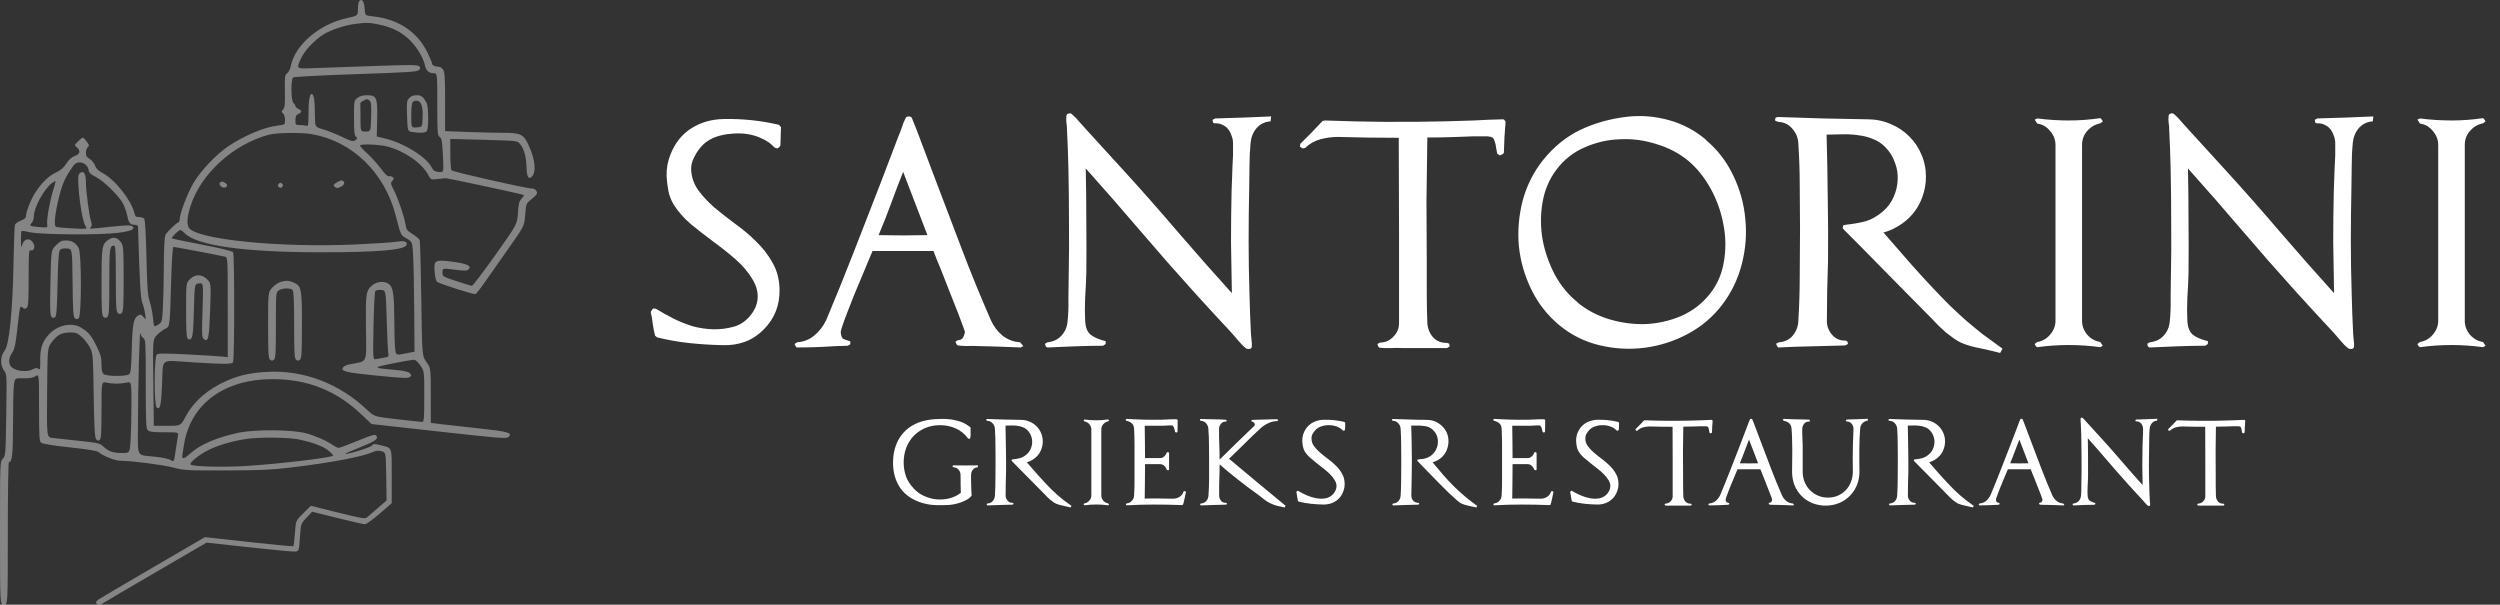 <?xml version="1.0" encoding="UTF-8"?>
<svg xmlns="http://www.w3.org/2000/svg" width="554" height="134" viewBox="0 0 554 134" fill="none">
  <rect x="0" y="0" width="554" height="134" fill="#333333" stroke="none"/>
  <path d="M173.064 28.168C173.064 28.851 173.043 29.533 173 30.216C173 30.899 172.979 31.581 172.936 32.264C172.851 32.435 172.744 32.563 172.616 32.648C172.531 32.733 172.424 32.819 172.296 32.904L171.656 32.712C170.888 31.859 169.971 31.197 168.904 30.728C167.88 30.216 166.771 29.875 165.576 29.704C164.424 29.533 163.251 29.512 162.056 29.64C160.904 29.725 159.816 29.939 158.792 30.28C157.64 30.664 156.637 31.261 155.784 32.072C154.973 32.883 154.312 33.821 153.8 34.888C153.331 35.784 153.117 36.701 153.16 37.64C153.245 39.304 153.779 40.819 154.76 42.184C155.741 43.507 156.936 44.787 158.344 46.024C159.795 47.219 161.352 48.435 163.016 49.672C164.68 50.867 166.216 52.168 167.624 53.576C169.075 54.984 170.269 56.541 171.208 58.248C172.189 59.955 172.701 61.896 172.744 64.072C172.829 67.613 171.656 70.6 169.224 73.032C167.987 74.269 166.621 75.165 165.128 75.72C163.635 76.275 162.035 76.531 160.328 76.488C157.853 76.445 155.379 76.296 152.904 76.04C150.472 75.784 148.04 75.357 145.608 74.76L145.16 74.376C144.947 73.523 144.776 72.648 144.648 71.752C144.563 70.856 144.413 69.981 144.2 69.128C144.285 68.957 144.456 68.701 144.712 68.36L145.352 68.424C146.675 69.235 148.019 69.981 149.384 70.664C150.792 71.347 152.2 71.901 153.608 72.328C155.059 72.712 156.531 72.925 158.024 72.968C159.517 73.011 161.053 72.819 162.632 72.392C163.955 72.008 165.085 71.283 166.024 70.216C167.133 68.979 167.752 67.656 167.88 66.248C168.008 64.797 167.645 63.368 166.792 61.96C165.811 60.296 164.531 58.781 162.952 57.416C161.373 56.051 159.731 54.749 158.024 53.512C156.317 52.232 154.675 50.952 153.096 49.672C151.56 48.349 150.301 46.92 149.32 45.384C148.723 44.403 148.317 43.357 148.104 42.248C147.891 41.139 147.763 40.029 147.72 38.92C147.677 37.299 147.976 35.699 148.616 34.12C149.64 31.603 151.176 29.704 153.224 28.424C155.315 27.101 157.704 26.419 160.392 26.376C162.44 26.333 164.488 26.419 166.536 26.632C168.584 26.845 170.611 27.187 172.616 27.656L173.064 28.168ZM226.763 76.68L226.187 77C224.566 76.915 222.923 76.851 221.259 76.808C219.638 76.765 218.016 76.723 216.395 76.68C215.712 76.637 215.03 76.637 214.347 76.68C213.664 76.68 212.982 76.637 212.299 76.552C212.128 76.509 212 76.381 211.915 76.168C211.83 75.955 211.766 75.805 211.723 75.72L212.235 75.4C212.832 75.357 213.216 75.165 213.387 74.824C213.6 74.483 213.75 74.077 213.835 73.608C213.835 73.523 213.686 73.075 213.387 72.264C213.088 71.411 212.704 70.387 212.235 69.192C211.766 67.955 211.232 66.611 210.635 65.16C210.08 63.709 209.547 62.344 209.035 61.064C208.523 59.741 208.054 58.589 207.627 57.608C207.243 56.627 206.987 55.965 206.859 55.624H193.355C193.184 56.051 192.886 56.755 192.459 57.736C192.075 58.717 191.606 59.848 191.051 61.128C190.539 62.365 189.984 63.688 189.387 65.096C188.832 66.461 188.32 67.763 187.851 69C187.382 70.195 186.998 71.24 186.699 72.136C186.4 72.989 186.272 73.523 186.315 73.736C186.4 74.547 186.614 75.016 186.955 75.144C187.339 75.272 187.83 75.443 188.427 75.656V76.296L187.851 76.616C185.931 76.659 184.032 76.744 182.155 76.872C180.32 76.957 178.464 77 176.587 77C176.502 77 176.395 76.872 176.267 76.616C176.139 76.36 176.075 76.232 176.075 76.232L176.651 75.848C178.059 75.763 179.318 75.272 180.427 74.376C181.536 73.437 182.39 72.349 182.987 71.112V71.176C185.12 66.099 187.168 61.043 189.131 56.008C191.094 50.931 193.078 45.832 195.083 40.712L198.987 30.472C199.286 29.789 199.563 29.064 199.819 28.296C200.075 27.485 200.374 26.76 200.715 26.12C200.843 25.907 201.056 25.8 201.355 25.8C201.696 25.8 201.931 25.907 202.059 26.12L203.211 29L207.051 39.176C209.099 44.509 211.126 49.843 213.131 55.176C215.136 60.467 217.291 65.736 219.595 70.984C220.192 72.307 221.046 73.437 222.155 74.376C223.307 75.272 224.608 75.763 226.059 75.848L226.763 76.68ZM205.515 52.104L200.139 38.088C199.2 40.435 198.304 42.781 197.451 45.128C196.598 47.475 195.68 49.8 194.699 52.104C196.491 52.147 198.283 52.168 200.075 52.168C201.91 52.125 203.723 52.104 205.515 52.104ZM281.687 25.8L281.559 26.888C280.322 26.973 279.298 27.464 278.487 28.36C277.719 29.256 277.271 30.323 277.143 31.56C276.972 33.224 276.887 34.931 276.887 36.68C276.887 38.387 276.866 40.072 276.823 41.736C276.738 45.661 276.695 49.565 276.695 53.448C276.695 57.331 276.759 61.235 276.887 65.16C276.93 66.611 276.972 68.061 277.015 69.512C277.058 70.963 277.122 72.413 277.207 73.864C277.25 74.376 277.292 74.888 277.335 75.4C277.42 75.869 277.442 76.339 277.399 76.808C277.356 77.149 277.164 77.32 276.823 77.32C276.524 77.363 276.29 77.32 276.119 77.192C275.522 76.723 274.924 76.125 274.327 75.4C273.73 74.675 273.154 74.013 272.599 73.416C271.234 71.965 269.89 70.515 268.567 69.064C267.244 67.613 265.9 66.141 264.535 64.648C260.524 60.211 256.535 55.667 252.567 51.016C248.599 46.365 244.61 41.8 240.599 37.32C240.684 41.075 240.727 44.936 240.727 48.904C240.77 52.872 240.77 56.733 240.727 60.488C240.684 62.195 240.599 64.008 240.471 65.928C240.386 67.805 240.386 69.555 240.471 71.176C240.556 72.541 240.94 73.523 241.623 74.12C242.306 74.675 243.266 75.123 244.503 75.464L245.015 75.592V76.232L244.439 76.616C242.391 76.616 240.322 76.659 238.231 76.744C236.183 76.829 234.135 76.915 232.087 77C231.916 76.957 231.788 76.851 231.703 76.68C231.66 76.467 231.618 76.296 231.575 76.168L232.151 75.848C233.388 75.72 234.391 75.251 235.159 74.44C235.97 73.587 236.439 72.541 236.567 71.304C236.738 69.64 236.802 67.955 236.759 66.248C236.759 64.541 236.78 62.835 236.823 61.128C236.908 57.245 236.93 53.277 236.887 49.224C236.887 45.128 236.844 41.139 236.759 37.256C236.716 35.805 236.674 34.376 236.631 32.968C236.588 31.517 236.524 30.045 236.439 28.552C236.439 28.083 236.396 27.613 236.311 27.144C236.268 26.632 236.268 26.141 236.311 25.672C236.354 25.373 236.524 25.203 236.823 25.16C237.122 25.075 237.356 25.117 237.527 25.288C238.124 25.8 238.7 26.397 239.255 27.08C239.852 27.763 240.428 28.403 240.983 29C242.348 30.493 243.692 31.965 245.015 33.416C246.338 34.867 247.682 36.339 249.047 37.832C253.058 42.227 257.047 46.749 261.015 51.4C264.983 56.008 268.972 60.531 272.983 64.968C272.898 61.171 272.834 57.416 272.791 53.704C272.791 49.949 272.834 46.173 272.919 42.376C272.962 40.584 273.026 38.813 273.111 37.064C273.239 35.272 273.282 33.48 273.239 31.688C273.239 31.133 273.132 30.6 272.919 30.088C272.748 29.533 272.492 29.043 272.151 28.616C271.81 28.189 271.383 27.869 270.871 27.656C270.402 27.4 269.847 27.293 269.207 27.336L268.823 27.208L268.695 26.568L269.271 26.248C271.362 26.163 273.431 26.099 275.479 26.056C277.527 25.971 279.596 25.885 281.687 25.8ZM333.643 26.952C333.558 28.104 333.472 29.256 333.387 30.408C333.344 31.56 333.302 32.712 333.259 33.864C333.174 34.035 333.024 34.163 332.811 34.248C332.64 34.333 332.491 34.397 332.363 34.44L331.787 34.056C331.702 33.629 331.616 33.181 331.531 32.712C331.488 32.2 331.382 31.731 331.211 31.304V31.368C331.126 30.899 330.955 30.6 330.699 30.472C330.443 30.344 330.102 30.259 329.675 30.216C327.456 30.173 325.216 30.216 322.955 30.344C320.736 30.429 318.518 30.472 316.299 30.472C316.214 35.165 316.15 39.837 316.107 44.488C316.107 49.096 316.128 53.725 316.171 58.376C316.171 60.595 316.171 62.813 316.171 65.032C316.171 67.251 316.214 69.448 316.299 71.624C316.384 72.819 316.811 73.864 317.579 74.76C318.39 75.613 319.414 76.019 320.651 75.976L321.163 76.168L321.227 76.808L320.651 77.128H310.731C309.92 77.085 309.088 77.085 308.235 77.128C307.424 77.171 306.614 77.149 305.803 77.064C305.632 77.064 305.504 76.957 305.419 76.744C305.334 76.488 305.27 76.317 305.227 76.232L305.803 75.912C306.955 75.912 307.936 75.485 308.747 74.632C309.6 73.779 310.027 72.776 310.027 71.624C310.027 64.755 310.027 57.907 310.027 51.08C310.027 44.253 310.006 37.405 309.963 30.536C305.44 30.536 300.939 30.472 296.459 30.344C295.179 30.344 293.899 30.515 292.619 30.856C291.339 31.197 290.208 31.837 289.227 32.776L288.715 32.904L288.075 32.52L288.139 31.88C288.992 31.027 289.824 30.195 290.635 29.384C291.446 28.531 292.256 27.677 293.067 26.824L293.579 26.696C302.454 27.037 311.35 27.101 320.267 26.888C322.443 26.845 324.576 26.781 326.667 26.696C328.758 26.568 330.87 26.483 333.003 26.44C333.216 26.44 333.344 26.504 333.387 26.632C333.472 26.717 333.558 26.824 333.643 26.952ZM378.055 30.984H377.991C380.593 33.16 382.62 35.784 384.071 38.856C385.564 41.928 386.46 45.149 386.759 48.52C387.1 51.848 386.844 55.176 385.991 58.504C385.137 61.832 383.687 64.84 381.639 67.528C379.591 70.216 377.052 72.371 374.023 73.992C370.993 75.613 367.793 76.637 364.423 77.064C361.095 77.491 357.745 77.299 354.375 76.488C351.047 75.677 348.081 74.184 345.479 72.008C342.876 69.832 340.828 67.208 339.335 64.136C337.841 61.064 336.924 57.864 336.583 54.536C336.284 51.165 336.561 47.816 337.415 44.488C338.311 41.16 339.804 38.173 341.895 35.528C344.327 32.499 347.121 30.237 350.279 28.744C353.436 27.251 356.892 26.291 360.647 25.864C363.761 25.523 366.833 25.779 369.863 26.632C372.935 27.485 375.665 28.936 378.055 30.984ZM378.887 65.16C380.551 63.069 381.596 60.659 382.023 57.928C382.492 55.197 382.449 52.445 381.895 49.672C381.383 46.899 380.444 44.275 379.079 41.8C377.713 39.325 376.071 37.277 374.151 35.656C372.145 33.992 369.799 32.755 367.111 31.944C364.465 31.091 361.777 30.728 359.047 30.856C356.316 30.941 353.692 31.539 351.175 32.648C348.7 33.715 346.631 35.336 344.967 37.512C343.345 39.645 342.3 42.077 341.831 44.808C341.361 47.539 341.361 50.291 341.831 53.064C342.343 55.795 343.26 58.419 344.583 60.936C345.948 63.411 347.633 65.437 349.639 67.016H349.575C351.58 68.68 353.905 69.917 356.551 70.728C359.239 71.539 361.948 71.901 364.679 71.816C367.409 71.688 370.033 71.091 372.551 70.024C375.068 68.915 377.18 67.293 378.887 65.16ZM443.749 77.256L443.237 78.216C441.957 77.875 440.506 77.533 438.885 77.192C437.263 76.893 435.855 76.488 434.661 75.976C434.149 75.763 433.594 75.443 432.997 75.016C432.399 74.589 431.802 74.141 431.205 73.672C430.65 73.16 430.095 72.648 429.541 72.136C429.029 71.581 428.581 71.112 428.197 70.728C424.869 67.357 421.562 64.008 418.277 60.68C414.991 57.309 411.685 53.96 408.357 50.632L408.421 49.992C408.506 49.949 408.613 49.907 408.741 49.864C408.869 49.821 408.975 49.8 409.061 49.8C410.682 49.629 412.133 49.373 413.413 49.032C414.735 48.648 416.037 47.901 417.317 46.792C418.341 45.896 419.109 44.851 419.621 43.656C420.175 42.419 420.474 41.16 420.517 39.88C420.602 38.6 420.41 37.341 419.941 36.104C419.514 34.824 418.831 33.693 417.893 32.712C417.039 31.816 416.079 31.176 415.013 30.792C413.989 30.365 412.901 30.088 411.749 29.96C410.597 29.789 409.423 29.725 408.229 29.768C407.077 29.811 405.925 29.832 404.773 29.832C404.901 34.525 404.986 39.197 405.029 43.848C405.114 48.499 405.135 53.171 405.093 57.864C405.05 60.083 404.986 62.301 404.901 64.52C404.858 66.739 404.837 68.957 404.837 71.176C404.837 72.285 405.221 73.288 405.989 74.184C406.757 75.08 407.738 75.507 408.933 75.464L409.381 75.656L409.509 76.232L408.869 76.552C406.394 76.595 403.919 76.659 401.445 76.744C399.013 76.787 396.559 76.872 394.085 77C393.957 76.915 393.85 76.787 393.765 76.616C393.679 76.403 393.615 76.253 393.573 76.168L394.213 75.848C395.45 75.763 396.453 75.293 397.22 74.44C397.989 73.544 398.415 72.499 398.501 71.304C398.714 67.891 398.821 64.477 398.821 61.064C398.863 57.651 398.885 54.237 398.885 50.824C398.885 47.624 398.863 44.424 398.821 41.224C398.821 38.024 398.714 34.824 398.501 31.624C398.415 30.429 397.967 29.384 397.157 28.488C396.346 27.549 395.322 27.059 394.085 27.016C393.914 26.931 393.722 26.867 393.509 26.824C393.338 26.739 393.317 26.525 393.445 26.184C393.487 26.056 393.594 25.992 393.765 25.992C393.935 25.949 394.021 25.928 394.021 25.928C397.349 26.056 400.655 26.163 403.941 26.248C407.269 26.333 410.597 26.397 413.925 26.44C415.674 26.44 417.338 26.781 418.917 27.464C420.495 28.104 421.861 29 423.013 30.152C424.207 31.304 425.125 32.648 425.765 34.184C426.447 35.72 426.789 37.384 426.789 39.176C426.789 40.669 426.533 42.141 426.021 43.592C425.509 45.043 424.762 46.344 423.781 47.496C422.927 48.477 421.946 49.309 420.837 49.992C419.77 50.675 418.618 51.187 417.381 51.528C419.685 54.173 421.711 56.499 423.461 58.504C425.21 60.467 426.789 62.195 428.197 63.688C429.605 65.181 430.885 66.504 432.037 67.656C433.231 68.808 434.405 69.896 435.557 70.92C436.751 71.944 437.989 72.968 439.269 73.992C440.591 74.973 442.085 76.061 443.749 77.256ZM465.992 76.616L465.416 76.936C460.765 76.296 456.114 76.296 451.464 76.936C451.336 76.893 451.208 76.787 451.08 76.616C450.994 76.445 450.93 76.317 450.888 76.232L451.464 75.784C452.573 75.613 453.512 75.08 454.28 74.184C455.09 73.245 455.496 72.221 455.496 71.112V32.072C455.496 30.963 455.09 29.939 454.28 29C453.512 28.061 452.573 27.528 451.464 27.4L450.888 26.504L451.464 26.248C453.768 26.547 456.093 26.696 458.44 26.696C460.786 26.696 463.112 26.525 465.416 26.184C465.544 26.227 465.65 26.333 465.736 26.504C465.864 26.675 465.949 26.803 465.992 26.888L465.416 27.336C464.306 27.549 463.346 28.104 462.536 29C461.768 29.896 461.384 30.92 461.384 32.072V71.112C461.384 72.221 461.768 73.245 462.536 74.184C463.346 75.08 464.306 75.613 465.416 75.784L465.992 76.616ZM525.937 25.8L525.809 26.888C524.572 26.973 523.548 27.464 522.737 28.36C521.969 29.256 521.521 30.323 521.393 31.56C521.222 33.224 521.137 34.931 521.137 36.68C521.137 38.387 521.116 40.072 521.073 41.736C520.988 45.661 520.945 49.565 520.945 53.448C520.945 57.331 521.009 61.235 521.137 65.16C521.18 66.611 521.222 68.061 521.265 69.512C521.308 70.963 521.372 72.413 521.457 73.864C521.5 74.376 521.542 74.888 521.585 75.4C521.67 75.869 521.692 76.339 521.649 76.808C521.606 77.149 521.414 77.32 521.073 77.32C520.774 77.363 520.54 77.32 520.369 77.192C519.772 76.723 519.174 76.125 518.577 75.4C517.98 74.675 517.404 74.013 516.849 73.416C515.484 71.965 514.14 70.515 512.817 69.064C511.494 67.613 510.15 66.141 508.785 64.648C504.774 60.211 500.785 55.667 496.817 51.016C492.849 46.365 488.86 41.8 484.849 37.32C484.934 41.075 484.977 44.936 484.977 48.904C485.02 52.872 485.02 56.733 484.977 60.488C484.934 62.195 484.849 64.008 484.721 65.928C484.636 67.805 484.636 69.555 484.721 71.176C484.806 72.541 485.19 73.523 485.873 74.12C486.556 74.675 487.516 75.123 488.753 75.464L489.265 75.592V76.232L488.689 76.616C486.641 76.616 484.572 76.659 482.481 76.744C480.433 76.829 478.385 76.915 476.337 77C476.166 76.957 476.038 76.851 475.953 76.68C475.91 76.467 475.868 76.296 475.825 76.168L476.401 75.848C477.638 75.72 478.641 75.251 479.409 74.44C480.22 73.587 480.689 72.541 480.817 71.304C480.988 69.64 481.052 67.955 481.009 66.248C481.009 64.541 481.03 62.835 481.073 61.128C481.158 57.245 481.18 53.277 481.137 49.224C481.137 45.128 481.094 41.139 481.009 37.256C480.966 35.805 480.924 34.376 480.881 32.968C480.838 31.517 480.774 30.045 480.689 28.552C480.689 28.083 480.646 27.613 480.561 27.144C480.518 26.632 480.518 26.141 480.561 25.672C480.604 25.373 480.774 25.203 481.073 25.16C481.372 25.075 481.606 25.117 481.777 25.288C482.374 25.8 482.95 26.397 483.505 27.08C484.102 27.763 484.678 28.403 485.233 29C486.598 30.493 487.942 31.965 489.265 33.416C490.588 34.867 491.932 36.339 493.297 37.832C497.308 42.227 501.297 46.749 505.265 51.4C509.233 56.008 513.222 60.531 517.233 64.968C517.148 61.171 517.084 57.416 517.041 53.704C517.041 49.949 517.084 46.173 517.169 42.376C517.212 40.584 517.276 38.813 517.361 37.064C517.489 35.272 517.532 33.48 517.489 31.688C517.489 31.133 517.382 30.6 517.169 30.088C516.998 29.533 516.742 29.043 516.401 28.616C516.06 28.189 515.633 27.869 515.121 27.656C514.652 27.4 514.097 27.293 513.457 27.336L513.073 27.208L512.945 26.568L513.521 26.248C515.612 26.163 517.681 26.099 519.729 26.056C521.777 25.971 523.846 25.885 525.937 25.8ZM550.804 76.616L550.228 76.936C545.577 76.296 540.927 76.296 536.276 76.936C536.148 76.893 536.02 76.787 535.892 76.616C535.807 76.445 535.743 76.317 535.7 76.232L536.276 75.784C537.385 75.613 538.324 75.08 539.092 74.184C539.903 73.245 540.308 72.221 540.308 71.112V32.072C540.308 30.963 539.903 29.939 539.092 29C538.324 28.061 537.385 27.528 536.276 27.4L535.7 26.504L536.276 26.248C538.58 26.547 540.905 26.696 543.252 26.696C545.599 26.696 547.924 26.525 550.228 26.184C550.356 26.227 550.463 26.333 550.548 26.504C550.676 26.675 550.761 26.803 550.804 26.888L550.228 27.336C549.119 27.549 548.159 28.104 547.348 29C546.58 29.896 546.196 30.92 546.196 32.072V71.112C546.196 72.221 546.58 73.245 547.348 74.184C548.159 75.08 549.119 75.613 550.228 75.784L550.804 76.616Z" fill="white"></path>
  <path d="M216.688 103.552C216.368 103.552 216.08 103.648 215.824 103.84C215.584 104.032 215.408 104.272 215.296 104.56C215.232 104.72 215.192 105.048 215.176 105.544C215.176 106.024 215.184 106.544 215.2 107.104C215.216 107.664 215.232 108.2 215.248 108.712C215.28 109.224 215.304 109.592 215.32 109.816C215.288 109.88 215.248 109.936 215.2 109.984C214.96 110.272 214.632 110.528 214.216 110.752C213.8 110.976 213.352 111.176 212.872 111.352C212.408 111.512 211.936 111.64 211.456 111.736C210.976 111.832 210.552 111.888 210.184 111.904C209.192 111.952 208.216 111.96 207.256 111.928C206.296 111.896 205.328 111.736 204.352 111.448C202.192 110.792 200.568 109.68 199.48 108.112C198.408 106.544 197.88 104.648 197.896 102.424C197.912 101.096 198.112 99.888 198.496 98.8C198.88 97.712 199.432 96.76 200.152 95.944C200.872 95.128 201.744 94.472 202.768 93.976C203.808 93.464 204.992 93.128 206.32 92.968C206.864 92.904 207.448 92.864 208.072 92.848C208.712 92.816 209.352 92.824 209.992 92.872C210.632 92.92 211.248 93.016 211.84 93.16C212.448 93.288 213.008 93.472 213.52 93.712C213.616 93.76 213.744 93.832 213.904 93.928C214.064 94.008 214.224 94.104 214.384 94.216C214.56 94.312 214.712 94.416 214.84 94.528C214.968 94.624 215.056 94.712 215.104 94.792C215.072 95.16 215.064 95.56 215.08 95.992C215.112 96.408 215.08 96.792 214.984 97.144L214.768 97.264L214.528 97.168C213.792 96.16 212.88 95.416 211.792 94.936C210.72 94.456 209.56 94.216 208.312 94.216C207.128 94.216 206.04 94.424 205.048 94.84C204.072 95.256 203.224 95.832 202.504 96.568C201.8 97.288 201.248 98.152 200.848 99.16C200.464 100.168 200.264 101.256 200.248 102.424C200.248 103.528 200.424 104.584 200.776 105.592C201.144 106.584 201.728 107.48 202.528 108.28H202.504C203.144 108.968 203.904 109.512 204.784 109.912C205.664 110.312 206.584 110.56 207.544 110.656C208.504 110.736 209.448 110.664 210.376 110.44C211.32 110.2 212.168 109.792 212.92 109.216C212.888 108.544 212.872 107.872 212.872 107.2C212.888 106.512 212.88 105.832 212.848 105.16C212.848 104.76 212.696 104.392 212.392 104.056C212.28 103.928 212.176 103.84 212.08 103.792C211.984 103.728 211.888 103.68 211.792 103.648C211.696 103.616 211.592 103.592 211.48 103.576C211.368 103.56 211.248 103.528 211.12 103.48L211.096 103.24L211.288 103.12C212.2 103.136 213.096 103.144 213.976 103.144C214.872 103.128 215.776 103.12 216.688 103.12V103.552ZM237.437 112.096L237.245 112.456C236.765 112.328 236.221 112.2 235.613 112.072C235.005 111.96 234.477 111.808 234.029 111.616C233.837 111.536 233.629 111.416 233.405 111.256C233.181 111.096 232.957 110.928 232.733 110.752C232.525 110.56 232.317 110.368 232.109 110.176C231.917 109.968 231.749 109.792 231.605 109.648C230.357 108.384 229.117 107.128 227.885 105.88C226.653 104.616 225.413 103.36 224.165 102.112L224.189 101.872C224.221 101.856 224.261 101.84 224.309 101.824C224.357 101.808 224.397 101.8 224.429 101.8C225.037 101.736 225.581 101.64 226.061 101.512C226.557 101.368 227.045 101.088 227.525 100.672C227.909 100.336 228.197 99.944 228.389 99.496C228.597 99.032 228.709 98.56 228.725 98.08C228.757 97.6 228.685 97.128 228.509 96.664C228.349 96.184 228.093 95.76 227.741 95.392C227.421 95.056 227.061 94.816 226.661 94.672C226.277 94.512 225.869 94.408 225.437 94.36C225.005 94.296 224.565 94.272 224.117 94.288C223.685 94.304 223.253 94.312 222.821 94.312C222.869 96.072 222.901 97.824 222.917 99.568C222.949 101.312 222.957 103.064 222.941 104.824C222.925 105.656 222.901 106.488 222.869 107.32C222.853 108.152 222.845 108.984 222.845 109.816C222.845 110.232 222.989 110.608 223.277 110.944C223.565 111.28 223.933 111.44 224.381 111.424L224.549 111.496L224.597 111.712L224.357 111.832C223.429 111.848 222.501 111.872 221.573 111.904C220.661 111.92 219.741 111.952 218.813 112C218.765 111.968 218.725 111.92 218.693 111.856C218.661 111.776 218.637 111.72 218.621 111.688L218.861 111.568C219.325 111.536 219.701 111.36 219.989 111.04C220.277 110.704 220.437 110.312 220.469 109.864C220.549 108.584 220.589 107.304 220.589 106.024C220.605 104.744 220.613 103.464 220.613 102.184C220.613 100.984 220.605 99.784 220.589 98.584C220.589 97.384 220.549 96.184 220.469 94.984C220.437 94.536 220.269 94.144 219.965 93.808C219.661 93.456 219.277 93.272 218.813 93.256C218.749 93.224 218.677 93.2 218.597 93.184C218.533 93.152 218.525 93.072 218.573 92.944C218.589 92.896 218.629 92.872 218.693 92.872C218.757 92.856 218.789 92.848 218.789 92.848C220.037 92.896 221.277 92.936 222.509 92.968C223.757 93 225.005 93.024 226.253 93.04C226.909 93.04 227.533 93.168 228.125 93.424C228.717 93.664 229.229 94 229.661 94.432C230.109 94.864 230.453 95.368 230.693 95.944C230.949 96.52 231.077 97.144 231.077 97.816C231.077 98.376 230.981 98.928 230.789 99.472C230.597 100.016 230.317 100.504 229.949 100.936C229.629 101.304 229.261 101.616 228.845 101.872C228.445 102.128 228.013 102.32 227.549 102.448C228.413 103.44 229.173 104.312 229.829 105.064C230.485 105.8 231.077 106.448 231.605 107.008C232.133 107.568 232.613 108.064 233.045 108.496C233.493 108.928 233.933 109.336 234.365 109.72C234.813 110.104 235.277 110.488 235.757 110.872C236.253 111.24 236.813 111.648 237.437 112.096ZM245.778 111.856L245.562 111.976C243.818 111.736 242.074 111.736 240.33 111.976C240.282 111.96 240.234 111.92 240.186 111.856C240.154 111.792 240.13 111.744 240.114 111.712L240.33 111.544C240.746 111.48 241.098 111.28 241.386 110.944C241.69 110.592 241.842 110.208 241.842 109.792V95.152C241.842 94.736 241.69 94.352 241.386 94C241.098 93.648 240.746 93.448 240.33 93.4L240.114 93.064L240.33 92.968C241.194 93.08 242.066 93.136 242.946 93.136C243.826 93.136 244.698 93.072 245.562 92.944C245.61 92.96 245.65 93 245.682 93.064C245.73 93.128 245.762 93.176 245.778 93.208L245.562 93.376C245.146 93.456 244.786 93.664 244.482 94C244.194 94.336 244.05 94.72 244.05 95.152V109.792C244.05 110.208 244.194 110.592 244.482 110.944C244.786 111.28 245.146 111.48 245.562 111.544L245.778 111.856ZM262.81 109.072C262.778 109.2 262.73 109.4 262.666 109.672C262.618 109.928 262.562 110.2 262.498 110.488C262.434 110.776 262.37 111.048 262.306 111.304C262.242 111.544 262.194 111.712 262.162 111.808C262.13 111.856 262.082 111.888 262.018 111.904C261.97 111.904 261.922 111.912 261.874 111.928C259.826 111.848 257.794 111.808 255.778 111.808C253.762 111.808 251.73 111.864 249.682 111.976C249.618 111.976 249.57 111.944 249.538 111.88C249.522 111.8 249.506 111.736 249.49 111.688L249.706 111.544C250.154 111.512 250.522 111.328 250.81 110.992C251.114 110.656 251.282 110.272 251.314 109.84C251.394 108.56 251.426 107.288 251.41 106.024C251.41 104.744 251.41 103.464 251.41 102.184C251.41 100.984 251.41 99.784 251.41 98.584C251.41 97.384 251.378 96.184 251.314 94.984C251.282 94.472 251.122 94.088 250.834 93.832C250.546 93.576 250.17 93.384 249.706 93.256C249.642 93.24 249.578 93.216 249.514 93.184C249.466 93.136 249.45 93.072 249.466 92.992C249.482 92.944 249.522 92.904 249.586 92.872C249.65 92.84 249.682 92.824 249.682 92.824C250.93 92.904 252.178 92.96 253.426 92.992C254.674 93.024 255.922 93.032 257.17 93.016C257.746 93 258.33 92.976 258.922 92.944C259.53 92.896 260.13 92.888 260.722 92.92C260.786 92.92 260.834 92.944 260.866 92.992C260.914 93.04 260.954 93.08 260.986 93.112C260.986 93.256 260.978 93.448 260.962 93.688C260.962 93.912 260.962 94.144 260.962 94.384C260.962 94.624 260.954 94.864 260.938 95.104C260.938 95.328 260.938 95.512 260.938 95.656C260.89 95.784 260.802 95.848 260.674 95.848C260.546 95.848 260.45 95.792 260.386 95.68C260.37 95.584 260.346 95.464 260.314 95.32C260.282 95.16 260.242 95.008 260.194 94.864C260.146 94.72 260.082 94.592 260.002 94.48C259.938 94.368 259.858 94.304 259.762 94.288C259.442 94.256 259.114 94.256 258.778 94.288C258.458 94.304 258.138 94.32 257.818 94.336C256.426 94.352 255.042 94.352 253.666 94.336C253.682 95.536 253.698 96.736 253.714 97.936C253.73 99.12 253.738 100.312 253.738 101.512H257.074C257.41 101.512 257.706 101.4 257.962 101.176C258.234 100.936 258.418 100.656 258.514 100.336L258.658 100.216L258.898 100.192L259.066 100.384V104.008C259.066 104.152 258.986 104.216 258.826 104.2C258.682 104.168 258.578 104.12 258.514 104.056C258.434 103.736 258.258 103.456 257.986 103.216C257.73 102.976 257.426 102.856 257.074 102.856H253.738C253.738 104.136 253.73 105.408 253.714 106.672C253.698 107.936 253.682 109.208 253.666 110.488C254.722 110.456 255.77 110.448 256.81 110.464C257.85 110.48 258.898 110.496 259.954 110.512C260.466 110.512 260.946 110.376 261.394 110.104C261.842 109.816 262.138 109.416 262.282 108.904L262.45 108.808L262.69 108.856L262.81 109.072ZM284.88 112.072L284.688 112.456C284.144 112.328 283.632 112.216 283.152 112.12C282.672 112.024 282.152 111.84 281.592 111.568C281.288 111.424 281.016 111.28 280.776 111.136C280.552 110.976 280.336 110.816 280.128 110.656C279.92 110.496 279.704 110.328 279.48 110.152C279.272 109.976 279.032 109.792 278.76 109.6C277.896 108.992 277.096 108.408 276.36 107.848C275.624 107.288 274.912 106.736 274.224 106.192C273.552 105.648 272.888 105.112 272.232 104.584C271.592 104.04 270.936 103.48 270.264 102.904C270.264 104.056 270.24 105.208 270.192 106.36C270.16 107.512 270.152 108.664 270.168 109.816C270.168 110.232 270.304 110.616 270.576 110.968C270.848 111.304 271.216 111.456 271.68 111.424L271.848 111.496L271.896 111.712L271.656 111.832C270.728 111.848 269.8 111.872 268.872 111.904C267.96 111.92 267.04 111.952 266.112 112C266.064 111.968 266.024 111.92 265.992 111.856C265.96 111.776 265.936 111.72 265.92 111.688L266.16 111.568C266.624 111.536 267 111.36 267.288 111.04C267.592 110.704 267.76 110.312 267.792 109.864C267.888 108.584 267.936 107.304 267.936 106.024C267.936 104.744 267.936 103.456 267.936 102.16C267.936 100.96 267.928 99.76 267.912 98.56C267.912 97.36 267.864 96.16 267.768 94.96C267.736 94.528 267.568 94.144 267.264 93.808C266.96 93.456 266.576 93.272 266.112 93.256C265.968 93.192 265.896 93.12 265.896 93.04C265.896 92.944 265.928 92.888 265.992 92.872C266.056 92.856 266.088 92.848 266.088 92.848C267.016 92.88 267.944 92.904 268.872 92.92C269.8 92.92 270.728 92.952 271.656 93.016C271.704 93.016 271.744 93.056 271.776 93.136C271.824 93.216 271.856 93.272 271.872 93.304L271.656 93.424C271.192 93.408 270.824 93.576 270.552 93.928C270.28 94.264 270.144 94.64 270.144 95.056C270.128 96.192 270.144 97.328 270.192 98.464C270.24 99.584 270.264 100.712 270.264 101.848C271.544 100.6 272.808 99.36 274.056 98.128C275.32 96.896 276.6 95.664 277.896 94.432V94.456C278.072 94.296 278.12 94.112 278.04 93.904C277.96 93.68 277.784 93.528 277.512 93.448L277.344 93.4L277.296 93.16L277.512 93.04C278.44 93.008 279.36 92.984 280.272 92.968C281.2 92.952 282.128 92.928 283.056 92.896L283.248 93.16L283.032 93.304C282.328 93.32 281.664 93.48 281.04 93.784C280.416 94.072 279.848 94.448 279.336 94.912C278.136 96.016 276.968 97.136 275.832 98.272C274.696 99.408 273.536 100.536 272.352 101.656C274.464 103.4 276.552 105.144 278.616 106.888C280.68 108.616 282.768 110.344 284.88 112.072ZM298.094 93.688C298.094 93.944 298.094 94.2 298.094 94.456C298.094 94.712 298.078 94.968 298.046 95.224C298.046 95.288 298.014 95.336 297.95 95.368C297.902 95.4 297.854 95.432 297.806 95.464L297.566 95.392C297.214 95.008 296.766 94.72 296.222 94.528C295.678 94.32 295.11 94.216 294.518 94.216C293.942 94.2 293.374 94.288 292.814 94.48C292.27 94.656 291.822 94.936 291.47 95.32C291.23 95.592 291.022 95.888 290.846 96.208C290.686 96.528 290.614 96.872 290.63 97.24C290.646 97.848 290.838 98.4 291.206 98.896C291.574 99.392 292.03 99.872 292.574 100.336C293.118 100.8 293.702 101.264 294.326 101.728C294.95 102.192 295.526 102.688 296.054 103.216C296.598 103.744 297.046 104.328 297.398 104.968C297.766 105.608 297.958 106.336 297.974 107.152C297.99 107.76 297.878 108.368 297.638 108.976C297.414 109.568 297.086 110.08 296.654 110.512C296.206 110.96 295.686 111.288 295.094 111.496C294.518 111.704 293.926 111.808 293.318 111.808C292.39 111.792 291.462 111.736 290.534 111.64C289.622 111.544 288.71 111.384 287.798 111.16L287.63 111.016C287.55 110.696 287.486 110.368 287.438 110.032C287.406 109.696 287.35 109.368 287.27 109.048L287.462 108.76L287.702 108.784C288.198 109.104 288.79 109.416 289.478 109.72C290.166 110.024 290.87 110.248 291.59 110.392C292.326 110.536 293.03 110.552 293.702 110.44C294.39 110.312 294.974 109.984 295.454 109.456C295.646 109.232 295.814 108.968 295.958 108.664C296.102 108.344 296.174 108.032 296.174 107.728C296.174 107.264 296.03 106.808 295.742 106.36C295.47 105.896 295.118 105.456 294.686 105.04C294.254 104.608 293.766 104.184 293.222 103.768C292.694 103.352 292.174 102.944 291.662 102.544C291.15 102.128 290.67 101.728 290.222 101.344C289.79 100.944 289.446 100.544 289.19 100.144C288.966 99.776 288.814 99.384 288.734 98.968C288.654 98.552 288.606 98.136 288.59 97.72C288.574 97.112 288.678 96.52 288.902 95.944C289.142 95.352 289.478 94.832 289.91 94.384C290.374 93.92 290.902 93.584 291.494 93.376C292.086 93.152 292.702 93.032 293.342 93.016C294.11 93 294.878 93.032 295.646 93.112C296.414 93.192 297.174 93.32 297.926 93.496L298.094 93.688ZM327.345 112.096C327.313 112.16 327.281 112.216 327.249 112.264C327.217 112.328 327.185 112.392 327.153 112.456C326.657 112.328 326.113 112.208 325.521 112.096C324.929 111.984 324.401 111.824 323.937 111.616C323.697 111.52 323.321 111.256 322.809 110.824C322.313 110.392 321.745 109.872 321.105 109.264C320.465 108.64 319.785 107.968 319.065 107.248C318.361 106.528 317.681 105.832 317.025 105.16C316.369 104.488 315.777 103.88 315.249 103.336C314.737 102.792 314.345 102.384 314.073 102.112L314.097 101.872C314.417 101.776 314.729 101.728 315.033 101.728C315.353 101.712 315.673 101.648 315.993 101.536C316.569 101.344 317.049 101.064 317.433 100.696C317.817 100.328 318.105 99.92 318.297 99.472C318.505 99.024 318.617 98.56 318.633 98.08C318.665 97.584 318.601 97.112 318.441 96.664C318.297 96.216 318.057 95.816 317.721 95.464C317.401 95.096 317.001 94.816 316.521 94.624C316.249 94.512 315.953 94.44 315.633 94.408C315.313 94.36 314.985 94.328 314.649 94.312C314.313 94.296 313.977 94.296 313.641 94.312C313.321 94.312 313.017 94.312 312.729 94.312C312.761 95.608 312.793 96.904 312.825 98.2C312.857 99.48 312.873 100.768 312.873 102.064C312.873 103.36 312.857 104.656 312.825 105.952C312.793 107.232 312.769 108.52 312.753 109.816C312.753 110.04 312.785 110.24 312.849 110.416C312.961 110.72 313.145 110.968 313.401 111.16C313.673 111.336 313.969 111.424 314.289 111.424L314.457 111.496L314.505 111.712L314.265 111.832C313.337 111.848 312.409 111.872 311.481 111.904C310.569 111.92 309.649 111.952 308.721 112L308.625 111.928L308.529 111.688L308.769 111.568C309.217 111.536 309.593 111.36 309.897 111.04C310.185 110.72 310.345 110.328 310.377 109.864C310.457 108.616 310.497 107.376 310.497 106.144C310.513 104.912 310.521 103.672 310.521 102.424C310.521 101.176 310.513 99.936 310.497 98.704C310.497 97.472 310.457 96.232 310.377 94.984C310.345 94.536 310.177 94.144 309.873 93.808C309.569 93.456 309.185 93.272 308.721 93.256C308.657 93.224 308.585 93.2 308.505 93.184C308.441 93.168 308.433 93.088 308.481 92.944C308.497 92.896 308.537 92.872 308.601 92.872C308.665 92.856 308.697 92.848 308.697 92.848L312.417 92.968C313.665 93.016 314.913 93.04 316.161 93.04C317.505 93.04 318.649 93.512 319.593 94.456C320.057 94.888 320.409 95.4 320.649 95.992C320.873 96.552 320.985 97.136 320.985 97.744C320.985 98.336 320.889 98.912 320.697 99.472C320.425 100.24 320.009 100.872 319.449 101.368C318.889 101.864 318.225 102.224 317.457 102.448C318.353 103.536 319.185 104.52 319.953 105.4C320.721 106.264 321.489 107.08 322.257 107.848C323.025 108.6 323.817 109.32 324.633 110.008C325.449 110.696 326.353 111.392 327.345 112.096ZM344.255 109.072C344.223 109.2 344.175 109.4 344.111 109.672C344.063 109.928 344.007 110.2 343.943 110.488C343.879 110.776 343.815 111.048 343.751 111.304C343.687 111.544 343.639 111.712 343.607 111.808C343.575 111.856 343.527 111.888 343.463 111.904C343.415 111.904 343.367 111.912 343.319 111.928C341.271 111.848 339.239 111.808 337.223 111.808C335.207 111.808 333.175 111.864 331.127 111.976C331.063 111.976 331.015 111.944 330.983 111.88C330.967 111.8 330.951 111.736 330.935 111.688L331.151 111.544C331.599 111.512 331.967 111.328 332.255 110.992C332.559 110.656 332.727 110.272 332.759 109.84C332.839 108.56 332.871 107.288 332.855 106.024C332.855 104.744 332.855 103.464 332.855 102.184C332.855 100.984 332.855 99.784 332.855 98.584C332.855 97.384 332.823 96.184 332.759 94.984C332.727 94.472 332.567 94.088 332.279 93.832C331.991 93.576 331.615 93.384 331.151 93.256C331.087 93.24 331.023 93.216 330.959 93.184C330.911 93.136 330.895 93.072 330.911 92.992C330.927 92.944 330.967 92.904 331.031 92.872C331.095 92.84 331.127 92.824 331.127 92.824C332.375 92.904 333.623 92.96 334.871 92.992C336.119 93.024 337.367 93.032 338.615 93.016C339.191 93 339.775 92.976 340.367 92.944C340.975 92.896 341.575 92.888 342.167 92.92C342.231 92.92 342.279 92.944 342.311 92.992C342.359 93.04 342.399 93.08 342.431 93.112C342.431 93.256 342.423 93.448 342.407 93.688C342.407 93.912 342.407 94.144 342.407 94.384C342.407 94.624 342.399 94.864 342.383 95.104C342.383 95.328 342.383 95.512 342.383 95.656C342.335 95.784 342.247 95.848 342.119 95.848C341.991 95.848 341.895 95.792 341.831 95.68C341.815 95.584 341.791 95.464 341.759 95.32C341.727 95.16 341.687 95.008 341.639 94.864C341.591 94.72 341.527 94.592 341.447 94.48C341.383 94.368 341.303 94.304 341.207 94.288C340.887 94.256 340.559 94.256 340.223 94.288C339.903 94.304 339.583 94.32 339.263 94.336C337.871 94.352 336.487 94.352 335.111 94.336C335.127 95.536 335.143 96.736 335.159 97.936C335.175 99.12 335.183 100.312 335.183 101.512H338.519C338.855 101.512 339.151 101.4 339.407 101.176C339.679 100.936 339.863 100.656 339.959 100.336L340.103 100.216L340.343 100.192L340.511 100.384V104.008C340.511 104.152 340.431 104.216 340.271 104.2C340.127 104.168 340.023 104.12 339.959 104.056C339.879 103.736 339.703 103.456 339.431 103.216C339.175 102.976 338.871 102.856 338.519 102.856H335.183C335.183 104.136 335.175 105.408 335.159 106.672C335.143 107.936 335.127 109.208 335.111 110.488C336.167 110.456 337.215 110.448 338.255 110.464C339.295 110.48 340.343 110.496 341.399 110.512C341.911 110.512 342.391 110.376 342.839 110.104C343.287 109.816 343.583 109.416 343.727 108.904L343.895 108.808L344.135 108.856L344.255 109.072ZM358.774 93.688C358.774 93.944 358.774 94.2 358.774 94.456C358.774 94.712 358.758 94.968 358.726 95.224C358.726 95.288 358.694 95.336 358.63 95.368C358.582 95.4 358.534 95.432 358.486 95.464L358.246 95.392C357.894 95.008 357.446 94.72 356.902 94.528C356.358 94.32 355.79 94.216 355.198 94.216C354.622 94.2 354.054 94.288 353.494 94.48C352.95 94.656 352.502 94.936 352.15 95.32C351.91 95.592 351.702 95.888 351.526 96.208C351.366 96.528 351.294 96.872 351.31 97.24C351.326 97.848 351.518 98.4 351.886 98.896C352.254 99.392 352.71 99.872 353.254 100.336C353.798 100.8 354.382 101.264 355.006 101.728C355.63 102.192 356.206 102.688 356.734 103.216C357.278 103.744 357.726 104.328 358.078 104.968C358.446 105.608 358.638 106.336 358.654 107.152C358.67 107.76 358.558 108.368 358.318 108.976C358.094 109.568 357.766 110.08 357.334 110.512C356.886 110.96 356.366 111.288 355.774 111.496C355.198 111.704 354.606 111.808 353.998 111.808C353.07 111.792 352.142 111.736 351.214 111.64C350.302 111.544 349.39 111.384 348.478 111.16L348.31 111.016C348.23 110.696 348.166 110.368 348.118 110.032C348.086 109.696 348.03 109.368 347.95 109.048L348.142 108.76L348.382 108.784C348.878 109.104 349.47 109.416 350.158 109.72C350.846 110.024 351.55 110.248 352.27 110.392C353.006 110.536 353.71 110.552 354.382 110.44C355.07 110.312 355.654 109.984 356.134 109.456C356.326 109.232 356.494 108.968 356.638 108.664C356.782 108.344 356.854 108.032 356.854 107.728C356.854 107.264 356.71 106.808 356.422 106.36C356.15 105.896 355.798 105.456 355.366 105.04C354.934 104.608 354.446 104.184 353.902 103.768C353.374 103.352 352.854 102.944 352.342 102.544C351.83 102.128 351.35 101.728 350.902 101.344C350.47 100.944 350.126 100.544 349.87 100.144C349.646 99.776 349.494 99.384 349.414 98.968C349.334 98.552 349.286 98.136 349.27 97.72C349.254 97.112 349.358 96.52 349.582 95.944C349.822 95.352 350.158 94.832 350.59 94.384C351.054 93.92 351.582 93.584 352.174 93.376C352.766 93.152 353.382 93.032 354.022 93.016C354.79 93 355.558 93.032 356.326 93.112C357.094 93.192 357.854 93.32 358.606 93.496L358.774 93.688ZM379.522 93.232C379.49 93.664 379.458 94.096 379.426 94.528C379.41 94.96 379.394 95.392 379.378 95.824C379.346 95.888 379.29 95.936 379.21 95.968C379.146 96 379.09 96.024 379.042 96.04L378.826 95.896C378.794 95.736 378.762 95.568 378.73 95.392C378.714 95.2 378.674 95.024 378.61 94.864V94.888C378.578 94.712 378.514 94.6 378.418 94.552C378.322 94.504 378.194 94.472 378.034 94.456C377.202 94.44 376.362 94.456 375.514 94.504C374.682 94.536 373.85 94.552 373.018 94.552C372.986 96.312 372.962 98.064 372.946 99.808C372.946 101.536 372.954 103.272 372.97 105.016C372.97 105.848 372.97 106.68 372.97 107.512C372.97 108.344 372.986 109.168 373.018 109.984C373.05 110.432 373.21 110.824 373.498 111.16C373.802 111.48 374.186 111.632 374.65 111.616L374.842 111.688L374.866 111.928L374.65 112.048H370.93C370.626 112.032 370.314 112.032 369.994 112.048C369.69 112.064 369.386 112.056 369.082 112.024C369.018 112.024 368.97 111.984 368.938 111.904C368.906 111.808 368.882 111.744 368.866 111.712L369.082 111.592C369.514 111.592 369.882 111.432 370.186 111.112C370.506 110.792 370.666 110.416 370.666 109.984C370.666 107.408 370.666 104.84 370.666 102.28C370.666 99.72 370.658 97.152 370.642 94.576C368.946 94.576 367.258 94.552 365.578 94.504C365.098 94.504 364.618 94.568 364.138 94.696C363.658 94.824 363.234 95.064 362.866 95.416L362.674 95.464L362.434 95.32L362.458 95.08C362.778 94.76 363.09 94.448 363.394 94.144C363.698 93.824 364.002 93.504 364.306 93.184L364.498 93.136C367.826 93.264 371.162 93.288 374.506 93.208C375.322 93.192 376.122 93.168 376.906 93.136C377.69 93.088 378.482 93.056 379.282 93.04C379.362 93.04 379.41 93.064 379.426 93.112C379.458 93.144 379.49 93.184 379.522 93.232ZM397.567 111.88L397.351 112C396.743 111.968 396.127 111.944 395.503 111.928C394.895 111.912 394.287 111.896 393.679 111.88C393.423 111.864 393.167 111.864 392.911 111.88C392.655 111.88 392.399 111.864 392.143 111.832C392.079 111.816 392.031 111.768 391.999 111.688C391.967 111.608 391.943 111.552 391.927 111.52L392.119 111.4C392.343 111.384 392.487 111.312 392.551 111.184C392.631 111.056 392.687 110.904 392.719 110.728C392.719 110.696 392.663 110.528 392.551 110.224C392.439 109.904 392.295 109.52 392.119 109.072C391.943 108.608 391.743 108.104 391.519 107.56C391.311 107.016 391.111 106.504 390.919 106.024C390.727 105.528 390.551 105.096 390.391 104.728C390.247 104.36 390.151 104.112 390.103 103.984H385.039C384.975 104.144 384.863 104.408 384.703 104.776C384.559 105.144 384.383 105.568 384.175 106.048C383.983 106.512 383.775 107.008 383.551 107.536C383.343 108.048 383.151 108.536 382.975 109C382.799 109.448 382.655 109.84 382.543 110.176C382.431 110.496 382.383 110.696 382.399 110.776C382.431 111.08 382.511 111.256 382.639 111.304C382.783 111.352 382.967 111.416 383.191 111.496V111.736L382.975 111.856C382.255 111.872 381.543 111.904 380.839 111.952C380.151 111.984 379.455 112 378.751 112C378.719 112 378.679 111.952 378.631 111.856C378.583 111.76 378.559 111.712 378.559 111.712L378.775 111.568C379.303 111.536 379.775 111.352 380.191 111.016C380.607 110.664 380.927 110.256 381.151 109.792V109.816C381.951 107.912 382.719 106.016 383.455 104.128C384.191 102.224 384.935 100.312 385.687 98.392L387.151 94.552C387.263 94.296 387.367 94.024 387.463 93.736C387.559 93.432 387.671 93.16 387.799 92.92C387.847 92.84 387.927 92.8 388.039 92.8C388.167 92.8 388.255 92.84 388.303 92.92L388.735 94L390.175 97.816C390.943 99.816 391.703 101.816 392.455 103.816C393.207 105.8 394.015 107.776 394.879 109.744C395.103 110.24 395.423 110.664 395.839 111.016C396.271 111.352 396.759 111.536 397.303 111.568L397.567 111.88ZM389.599 102.664L387.583 97.408C387.231 98.288 386.895 99.168 386.575 100.048C386.255 100.928 385.911 101.8 385.543 102.664C386.215 102.68 386.887 102.688 387.559 102.688C388.247 102.672 388.927 102.664 389.599 102.664ZM413.923 92.8L413.899 93.232C413.435 93.264 413.043 93.448 412.723 93.784C412.419 94.104 412.251 94.488 412.219 94.936C412.155 95.672 412.107 96.448 412.075 97.264C412.043 98.064 412.027 98.88 412.027 99.712C412.027 100.544 412.027 101.368 412.027 102.184C412.043 103 412.051 103.776 412.051 104.512C412.067 105.52 411.891 106.488 411.523 107.416C411.171 108.328 410.643 109.144 409.939 109.864C409.235 110.584 408.419 111.128 407.491 111.496C406.563 111.864 405.595 112.048 404.587 112.048C403.595 112.048 402.627 111.872 401.683 111.52C400.739 111.152 399.915 110.608 399.211 109.888C398.507 109.168 397.979 108.352 397.627 107.44C397.291 106.512 397.123 105.544 397.123 104.536C397.123 103.8 397.131 103.024 397.147 102.208C397.163 101.392 397.171 100.568 397.171 99.736C397.171 98.904 397.155 98.08 397.123 97.264C397.107 96.448 397.067 95.68 397.003 94.96C396.955 94.432 396.779 94.04 396.475 93.784C396.187 93.528 395.803 93.352 395.323 93.256C395.259 93.24 395.203 93.192 395.155 93.112C395.123 93.016 395.099 92.952 395.083 92.92L395.299 92.824C395.923 92.856 396.539 92.88 397.147 92.896C397.771 92.912 398.395 92.928 399.019 92.944C399.339 92.96 399.651 92.968 399.955 92.968C400.275 92.952 400.587 92.96 400.891 92.992C400.955 92.992 401.003 93.04 401.035 93.136C401.067 93.216 401.091 93.272 401.107 93.304L400.891 93.424C400.427 93.408 400.059 93.568 399.787 93.904C399.531 94.24 399.395 94.616 399.379 95.032C399.363 95.624 399.371 96.216 399.403 96.808C399.435 97.4 399.459 98 399.475 98.608C399.491 99.552 399.491 100.536 399.475 101.56C399.475 102.568 399.475 103.552 399.475 104.512C399.475 105.312 399.611 106.064 399.883 106.768C400.171 107.456 400.563 108.064 401.059 108.592C401.571 109.104 402.163 109.512 402.835 109.816C403.523 110.12 404.275 110.272 405.091 110.272C405.907 110.272 406.651 110.12 407.323 109.816C407.995 109.512 408.571 109.104 409.051 108.592C409.547 108.064 409.923 107.456 410.179 106.768C410.451 106.064 410.587 105.312 410.587 104.512C410.571 103.504 410.563 102.464 410.563 101.392C410.563 100.32 410.579 99.28 410.611 98.272C410.627 97.728 410.651 97.184 410.683 96.64C410.715 96.08 410.731 95.528 410.731 94.984C410.731 94.776 410.691 94.576 410.611 94.384C410.547 94.192 410.443 94.024 410.299 93.88C410.171 93.72 410.011 93.6 409.819 93.52C409.643 93.424 409.443 93.384 409.219 93.4L409.099 93.352L409.027 93.112L409.243 92.968C410.027 92.936 410.803 92.912 411.571 92.896C412.355 92.864 413.139 92.832 413.923 92.8ZM437.382 112.096L437.19 112.456C436.71 112.328 436.166 112.2 435.558 112.072C434.95 111.96 434.422 111.808 433.974 111.616C433.782 111.536 433.574 111.416 433.35 111.256C433.126 111.096 432.902 110.928 432.678 110.752C432.47 110.56 432.262 110.368 432.054 110.176C431.862 109.968 431.694 109.792 431.55 109.648C430.302 108.384 429.062 107.128 427.83 105.88C426.598 104.616 425.358 103.36 424.11 102.112L424.134 101.872C424.166 101.856 424.206 101.84 424.254 101.824C424.302 101.808 424.342 101.8 424.374 101.8C424.982 101.736 425.526 101.64 426.006 101.512C426.502 101.368 426.99 101.088 427.47 100.672C427.854 100.336 428.142 99.944 428.334 99.496C428.542 99.032 428.654 98.56 428.67 98.08C428.702 97.6 428.63 97.128 428.454 96.664C428.294 96.184 428.038 95.76 427.686 95.392C427.366 95.056 427.006 94.816 426.606 94.672C426.222 94.512 425.814 94.408 425.382 94.36C424.95 94.296 424.51 94.272 424.062 94.288C423.63 94.304 423.198 94.312 422.766 94.312C422.814 96.072 422.846 97.824 422.862 99.568C422.894 101.312 422.902 103.064 422.886 104.824C422.87 105.656 422.846 106.488 422.814 107.32C422.798 108.152 422.79 108.984 422.79 109.816C422.79 110.232 422.934 110.608 423.222 110.944C423.51 111.28 423.878 111.44 424.326 111.424L424.494 111.496L424.542 111.712L424.302 111.832C423.374 111.848 422.446 111.872 421.518 111.904C420.606 111.92 419.686 111.952 418.758 112C418.71 111.968 418.67 111.92 418.638 111.856C418.606 111.776 418.582 111.72 418.566 111.688L418.806 111.568C419.27 111.536 419.646 111.36 419.934 111.04C420.222 110.704 420.382 110.312 420.414 109.864C420.494 108.584 420.534 107.304 420.534 106.024C420.55 104.744 420.558 103.464 420.558 102.184C420.558 100.984 420.55 99.784 420.534 98.584C420.534 97.384 420.494 96.184 420.414 94.984C420.382 94.536 420.214 94.144 419.91 93.808C419.606 93.456 419.222 93.272 418.758 93.256C418.694 93.224 418.622 93.2 418.542 93.184C418.478 93.152 418.47 93.072 418.518 92.944C418.534 92.896 418.574 92.872 418.638 92.872C418.702 92.856 418.734 92.848 418.734 92.848C419.982 92.896 421.222 92.936 422.454 92.968C423.702 93 424.95 93.024 426.198 93.04C426.854 93.04 427.478 93.168 428.07 93.424C428.662 93.664 429.174 94 429.606 94.432C430.054 94.864 430.398 95.368 430.638 95.944C430.894 96.52 431.022 97.144 431.022 97.816C431.022 98.376 430.926 98.928 430.734 99.472C430.542 100.016 430.262 100.504 429.894 100.936C429.574 101.304 429.206 101.616 428.79 101.872C428.39 102.128 427.958 102.32 427.494 102.448C428.358 103.44 429.118 104.312 429.774 105.064C430.43 105.8 431.022 106.448 431.55 107.008C432.078 107.568 432.558 108.064 432.99 108.496C433.438 108.928 433.878 109.336 434.31 109.72C434.758 110.104 435.222 110.488 435.702 110.872C436.198 111.24 436.758 111.648 437.382 112.096ZM457.474 111.88L457.258 112C456.65 111.968 456.034 111.944 455.41 111.928C454.802 111.912 454.194 111.896 453.586 111.88C453.33 111.864 453.074 111.864 452.818 111.88C452.562 111.88 452.306 111.864 452.05 111.832C451.986 111.816 451.938 111.768 451.906 111.688C451.874 111.608 451.85 111.552 451.834 111.52L452.026 111.4C452.25 111.384 452.394 111.312 452.458 111.184C452.538 111.056 452.594 110.904 452.626 110.728C452.626 110.696 452.57 110.528 452.458 110.224C452.346 109.904 452.202 109.52 452.026 109.072C451.85 108.608 451.65 108.104 451.426 107.56C451.218 107.016 451.018 106.504 450.826 106.024C450.634 105.528 450.458 105.096 450.298 104.728C450.154 104.36 450.058 104.112 450.01 103.984H444.946C444.882 104.144 444.77 104.408 444.61 104.776C444.466 105.144 444.29 105.568 444.082 106.048C443.89 106.512 443.682 107.008 443.458 107.536C443.25 108.048 443.058 108.536 442.882 109C442.706 109.448 442.562 109.84 442.45 110.176C442.338 110.496 442.29 110.696 442.306 110.776C442.338 111.08 442.418 111.256 442.546 111.304C442.69 111.352 442.874 111.416 443.098 111.496V111.736L442.882 111.856C442.162 111.872 441.45 111.904 440.746 111.952C440.058 111.984 439.362 112 438.658 112C438.626 112 438.586 111.952 438.538 111.856C438.49 111.76 438.466 111.712 438.466 111.712L438.682 111.568C439.21 111.536 439.682 111.352 440.098 111.016C440.514 110.664 440.834 110.256 441.058 109.792V109.816C441.858 107.912 442.626 106.016 443.362 104.128C444.098 102.224 444.842 100.312 445.594 98.392L447.058 94.552C447.17 94.296 447.274 94.024 447.37 93.736C447.466 93.432 447.578 93.16 447.706 92.92C447.754 92.84 447.834 92.8 447.946 92.8C448.074 92.8 448.162 92.84 448.21 92.92L448.642 94L450.082 97.816C450.85 99.816 451.61 101.816 452.362 103.816C453.114 105.8 453.922 107.776 454.786 109.744C455.01 110.24 455.33 110.664 455.746 111.016C456.178 111.352 456.666 111.536 457.21 111.568L457.474 111.88ZM449.506 102.664L447.49 97.408C447.138 98.288 446.802 99.168 446.482 100.048C446.162 100.928 445.818 101.8 445.45 102.664C446.122 102.68 446.794 102.688 447.466 102.688C448.154 102.672 448.834 102.664 449.506 102.664ZM478.07 92.8L478.022 93.208C477.558 93.24 477.174 93.424 476.87 93.76C476.582 94.096 476.414 94.496 476.366 94.96C476.302 95.584 476.27 96.224 476.27 96.88C476.27 97.52 476.262 98.152 476.246 98.776C476.214 100.248 476.198 101.712 476.198 103.168C476.198 104.624 476.222 106.088 476.27 107.56C476.286 108.104 476.302 108.648 476.318 109.192C476.334 109.736 476.358 110.28 476.39 110.824C476.406 111.016 476.422 111.208 476.438 111.4C476.47 111.576 476.478 111.752 476.462 111.928C476.446 112.056 476.374 112.12 476.246 112.12C476.134 112.136 476.046 112.12 475.982 112.072C475.758 111.896 475.534 111.672 475.31 111.4C475.086 111.128 474.87 110.88 474.662 110.656C474.15 110.112 473.646 109.568 473.15 109.024C472.654 108.48 472.15 107.928 471.638 107.368C470.134 105.704 468.638 104 467.15 102.256C465.662 100.512 464.166 98.8 462.662 97.12C462.694 98.528 462.71 99.976 462.71 101.464C462.726 102.952 462.726 104.4 462.71 105.808C462.694 106.448 462.662 107.128 462.614 107.848C462.582 108.552 462.582 109.208 462.614 109.816C462.646 110.328 462.79 110.696 463.046 110.92C463.302 111.128 463.662 111.296 464.126 111.424L464.318 111.472V111.712L464.102 111.856C463.334 111.856 462.558 111.872 461.774 111.904C461.006 111.936 460.238 111.968 459.47 112C459.406 111.984 459.358 111.944 459.326 111.88C459.31 111.8 459.294 111.736 459.278 111.688L459.494 111.568C459.958 111.52 460.334 111.344 460.622 111.04C460.926 110.72 461.102 110.328 461.15 109.864C461.214 109.24 461.238 108.608 461.222 107.968C461.222 107.328 461.23 106.688 461.246 106.048C461.278 104.592 461.286 103.104 461.27 101.584C461.27 100.048 461.254 98.552 461.222 97.096C461.206 96.552 461.19 96.016 461.174 95.488C461.158 94.944 461.134 94.392 461.102 93.832C461.102 93.656 461.086 93.48 461.054 93.304C461.038 93.112 461.038 92.928 461.054 92.752C461.07 92.64 461.134 92.576 461.246 92.56C461.358 92.528 461.446 92.544 461.51 92.608C461.734 92.8 461.95 93.024 462.158 93.28C462.382 93.536 462.598 93.776 462.806 94C463.318 94.56 463.822 95.112 464.318 95.656C464.814 96.2 465.318 96.752 465.83 97.312C467.334 98.96 468.83 100.656 470.318 102.4C471.806 104.128 473.302 105.824 474.806 107.488C474.774 106.064 474.75 104.656 474.734 103.264C474.734 101.856 474.75 100.44 474.782 99.016C474.798 98.344 474.822 97.68 474.854 97.024C474.902 96.352 474.918 95.68 474.902 95.008C474.902 94.8 474.862 94.6 474.782 94.408C474.718 94.2 474.622 94.016 474.494 93.856C474.366 93.696 474.206 93.576 474.014 93.496C473.838 93.4 473.63 93.36 473.39 93.376L473.246 93.328L473.198 93.088L473.414 92.968C474.198 92.936 474.974 92.912 475.742 92.896C476.51 92.864 477.286 92.832 478.07 92.8ZM497.554 93.232C497.522 93.664 497.49 94.096 497.458 94.528C497.442 94.96 497.426 95.392 497.41 95.824C497.378 95.888 497.322 95.936 497.242 95.968C497.178 96 497.122 96.024 497.074 96.04L496.858 95.896C496.826 95.736 496.794 95.568 496.762 95.392C496.746 95.2 496.706 95.024 496.642 94.864V94.888C496.61 94.712 496.546 94.6 496.45 94.552C496.354 94.504 496.226 94.472 496.066 94.456C495.234 94.44 494.394 94.456 493.546 94.504C492.714 94.536 491.882 94.552 491.05 94.552C491.018 96.312 490.994 98.064 490.978 99.808C490.978 101.536 490.986 103.272 491.002 105.016C491.002 105.848 491.002 106.68 491.002 107.512C491.002 108.344 491.018 109.168 491.05 109.984C491.082 110.432 491.242 110.824 491.53 111.16C491.834 111.48 492.218 111.632 492.682 111.616L492.874 111.688L492.898 111.928L492.682 112.048H488.962C488.658 112.032 488.346 112.032 488.026 112.048C487.722 112.064 487.418 112.056 487.114 112.024C487.05 112.024 487.002 111.984 486.97 111.904C486.938 111.808 486.914 111.744 486.898 111.712L487.114 111.592C487.546 111.592 487.914 111.432 488.218 111.112C488.538 110.792 488.698 110.416 488.698 109.984C488.698 107.408 488.698 104.84 488.698 102.28C488.698 99.72 488.69 97.152 488.674 94.576C486.978 94.576 485.29 94.552 483.61 94.504C483.13 94.504 482.65 94.568 482.17 94.696C481.69 94.824 481.266 95.064 480.898 95.416L480.706 95.464L480.466 95.32L480.49 95.08C480.81 94.76 481.122 94.448 481.426 94.144C481.73 93.824 482.034 93.504 482.338 93.184L482.53 93.136C485.858 93.264 489.194 93.288 492.538 93.208C493.354 93.192 494.154 93.168 494.938 93.136C495.722 93.088 496.514 93.056 497.314 93.04C497.394 93.04 497.442 93.064 497.458 93.112C497.49 93.144 497.522 93.184 497.554 93.232Z" fill="white"></path>
  <path fill-rule="evenodd" clip-rule="evenodd" d="M79.649 0.196C79.463 0.382 79.31 1.197 79.31 2.008C79.31 3.481 79.31 3.481 77.005 3.975C70.763 5.311 65.319 9.964 64.421 14.732C64.314 15.3 63.964 15.978 63.644 16.236C63.109 16.667 63.067 16.994 63.132 20.222C63.19 23.112 63.12 23.83 62.741 24.247C62.328 24.701 62.327 24.793 62.72 25.118C62.971 25.326 63.16 25.944 63.16 26.556C63.16 27.631 63.16 27.631 61.564 27.817C58.6 28.165 54.173 30.014 50.614 32.391C47.944 34.175 44.453 37.86 42.859 40.577C41.536 42.831 39.799 47.431 39.799 48.681C39.799 48.996 39.696 49.255 39.57 49.255C39.219 49.255 37.047 51.346 36.671 52.045C36.452 52.454 36.326 54.846 36.303 59.075C36.284 62.601 36.187 66.817 36.087 68.444C35.908 71.365 35.895 71.408 35.006 71.967C34.106 72.533 34.106 72.533 33.901 70.449C33.787 69.303 33.457 67.653 33.167 66.782C32.729 65.465 32.609 63.824 32.455 57.022C32.339 51.919 32.154 48.706 31.961 48.476C31.792 48.272 31.282 48.106 30.829 48.106C30.167 48.106 29.968 47.95 29.818 47.316C29.126 44.387 25.517 39.816 22.747 38.36C21.789 37.857 21.322 37.39 21.063 36.678C20.865 36.132 20.334 35.482 19.872 35.22C19.232 34.858 19.038 34.539 19.036 33.849C19.035 33.355 19.226 32.793 19.459 32.6C19.828 32.295 19.784 32.116 19.134 31.268C18.383 30.287 18.383 30.287 17.41 31.225C16.448 32.151 16.443 32.168 17.014 32.639C17.922 33.389 17.744 34.147 16.559 34.574C15.859 34.826 15.26 35.364 14.7 36.244C14.112 37.168 13.467 37.73 12.465 38.192C10.825 38.949 9.264 40.445 7.868 42.598C6.853 44.163 5.768 46.896 5.768 47.887C5.768 48.263 5.406 48.581 4.631 48.885C4.006 49.129 3.413 49.539 3.315 49.794C3.216 50.05 3.071 53.944 2.991 58.447C2.804 69.054 2.026 76.544 0.984 77.778C0.055 78.878 0.016 81.006 0.904 82.131C1.509 82.898 1.517 83.056 1.385 91.938C1.255 100.715 1.234 100.985 0.626 101.63C-5.5008e-07 102.294 0 102.294 0 118.147C0 134 0 134 0.865 134C1.73 134 1.73 134 1.73 118.2C1.73 109.51 1.839 102.4 1.972 102.4C2.692 102.4 2.884 100.652 2.884 94.098C2.884 90.337 2.966 86.475 3.067 85.517C3.25 83.775 3.25 83.775 5.17 83.823C6.585 83.859 7.296 83.737 7.871 83.362C8.652 82.853 8.652 82.853 8.652 90.293C8.652 96.798 8.711 97.782 9.119 98.119C9.407 98.358 11.838 98.748 15.491 99.141C19.603 99.583 21.542 99.907 21.875 100.207C22.804 101.044 25.525 102.107 26.746 102.11C29.269 102.116 36.278 103.025 38.502 103.635C40.666 104.228 41.381 104.266 50.038 104.247C57.651 104.231 60.175 104.118 64.457 103.601C73.369 102.526 80.138 101.254 82.552 100.201C83.363 99.847 83.864 99.797 84.571 99.998C85.511 100.267 85.511 100.267 85.589 105.586L85.667 110.905L83.714 112.593C82.64 113.522 81.551 114.457 81.295 114.671C80.895 115.005 79.966 114.847 74.856 113.573L68.884 112.085L67.216 113.729C65.549 115.372 65.549 115.372 65.354 118.137C65.247 119.657 65.096 120.963 65.02 121.039C64.944 121.115 60.5 120.694 55.145 120.103L45.408 119.03L33.735 125.831C27.315 129.571 21.901 132.762 21.702 132.92C20.672 133.744 21.814 134.381 22.936 133.608C23.248 133.393 28.514 130.298 34.638 126.731L45.771 120.246L54.825 121.234C59.806 121.777 64.415 122.222 65.067 122.222C66.253 122.222 66.253 122.222 66.461 119.138C66.668 116.054 66.668 116.054 67.916 114.726L69.164 113.397L74.742 114.783C77.809 115.545 80.56 116.173 80.855 116.179C81.149 116.184 82.609 115.136 84.099 113.85L86.808 111.51V105.529C86.808 98.774 87.013 99.332 84.285 98.649C82.932 98.31 82.732 98.32 82.41 98.746C82.095 99.163 76.758 100.815 76.513 100.571C76.462 100.52 77.973 99.854 79.873 99.091C83.282 97.72 83.943 97.225 83.336 96.497C83.088 96.199 82.267 96.438 79.257 97.682C77.184 98.539 75.298 99.24 75.065 99.24C74.831 99.24 74.296 98.998 73.875 98.703C72.422 97.682 70.019 96.615 67.819 96.014C64.773 95.181 56.452 95.123 52.777 95.909C48.117 96.906 44.299 98.539 42.264 100.407C41.007 101.562 40.375 101.82 40.377 101.179C40.377 100.982 40.581 99.657 40.828 98.235C42.365 89.414 49.791 84.012 60.373 84.016C68.196 84.019 74.518 86.541 80.175 91.915L82.338 93.97L97.293 95.631C111.036 97.157 112.286 97.254 112.713 96.83C113.627 95.919 112.625 95.622 106.42 94.964C103.168 94.62 99.372 94.196 97.984 94.022L95.461 93.707V87.639C95.461 81.571 95.461 81.571 94.497 80.221C93.534 78.871 93.534 78.871 93.363 66.289C93.269 59.37 93.106 53.485 93.001 53.212C92.895 52.94 92.189 52.337 91.432 51.873C90.195 51.115 90.034 50.894 89.856 49.714C89.598 48.001 88.254 44.062 87.264 42.117C86.544 40.703 86.518 40.54 86.941 40.076C87.332 39.645 87.34 39.521 86.997 39.237C86.775 39.053 86.41 38.974 86.185 39.059C85.921 39.16 85.291 38.556 84.403 37.351C83.647 36.325 82.257 34.791 81.315 33.942C80.373 33.093 79.688 32.313 79.793 32.208C80.15 31.853 84.087 32.018 85.79 32.459C89.698 33.473 93.522 36.147 94.959 38.869C95.456 39.812 95.494 39.827 96.977 39.67C97.808 39.581 98.618 39.497 98.777 39.482C99.068 39.455 114.765 42.815 115.745 43.115C116.238 43.266 116.228 43.326 115.601 43.991C115.037 44.589 114.902 45.107 114.771 47.195C114.614 49.686 114.614 49.686 109.771 56.509C107.107 60.261 104.777 63.331 104.593 63.331C104.409 63.331 102.862 62.868 101.157 62.302C98.068 61.277 98.056 61.269 98.056 60.345C98.056 59.417 98.056 59.417 100.724 59.761C102.949 60.048 103.462 60.039 103.814 59.707C104.619 58.949 103.56 58.433 100.33 58.011C96.336 57.489 96.099 57.624 96.324 60.296C96.428 61.529 96.637 62.308 96.91 62.48C97.712 62.983 105.013 65.311 105.356 65.172C105.544 65.096 106.436 63.972 107.337 62.675C108.238 61.377 110.597 58.019 112.579 55.214C116.182 50.113 116.182 50.113 116.384 47.601C116.583 45.123 116.6 45.078 117.686 44.228C118.292 43.754 118.862 43.188 118.953 42.971C119.169 42.456 118.602 41.786 117.952 41.786C116.629 41.786 100.266 38.073 100.043 37.722C99.907 37.508 99.793 35.86 99.791 34.06L99.787 30.786L107.213 30.985C114.639 31.183 114.639 31.183 115.252 31.919C116.116 32.959 116.608 34.715 116.672 36.995C116.733 39.133 117.074 39.81 117.792 39.217C118.907 38.295 118.615 35.277 117.103 32.093C115.981 29.73 115.363 29.434 111.553 29.433C109.92 29.432 106.344 29.347 103.608 29.244L98.633 29.056V22.558C98.633 17.141 98.558 15.953 98.184 15.421C97.937 15.07 97.493 14.783 97.198 14.783C96.396 14.783 95.749 14.477 95.749 14.097C95.749 13.912 95.315 12.86 94.785 11.758C92.523 7.059 88.338 4.253 82.659 3.629C80.896 3.435 80.896 3.435 80.81 1.95C80.717 0.354 80.23 -0.382 79.649 0.196ZM78.581 5.315C76.429 5.595 73.543 6.546 71.857 7.53C69.924 8.658 67.564 11.111 66.764 12.822C65.645 15.218 65.651 15.227 68.567 15.129C69.955 15.082 75.893 14.872 81.761 14.662C90.805 14.338 92.497 14.34 92.855 14.675C93.225 15.021 93.221 15.126 92.82 15.525C92.429 15.915 90.393 16.047 78.842 16.433C71.373 16.682 65.162 17.008 64.962 17.161C64.41 17.586 64.471 22.36 65.034 22.826C65.272 23.023 65.467 23.331 65.467 23.511C65.467 23.692 65.759 23.967 66.116 24.123C66.473 24.279 66.765 24.535 66.765 24.693C66.765 24.851 66.473 25.108 66.116 25.264C65.608 25.486 65.467 25.783 65.467 26.629C65.467 27.668 65.505 27.71 66.453 27.71C66.995 27.71 67.644 27.788 67.895 27.884C68.29 28.035 68.351 27.715 68.354 25.514C68.358 22.398 68.6 20.815 69.072 20.815C69.546 20.815 69.786 22.4 69.79 25.555C69.794 28.141 69.794 28.141 71.596 28.662C72.587 28.948 74.472 29.696 75.784 30.325C77.919 31.347 78.231 31.425 78.747 31.065C79.256 30.71 79.272 30.621 78.884 30.3C78.531 30.009 78.445 29.187 78.445 26.115C78.445 22.329 78.452 22.288 79.205 21.698C79.731 21.285 80.385 21.102 81.335 21.102C83.46 21.102 83.688 21.642 83.58 26.407L83.492 30.249L85.367 30.705C89.526 31.715 94.344 34.676 95.596 36.992C96.049 37.83 96.328 38.019 97.241 38.105C98.34 38.21 98.34 38.21 98.153 34.468C97.993 31.293 97.884 30.669 97.433 30.351C96.943 30.004 96.903 29.45 96.903 23.097C96.903 16.219 96.903 16.219 96.058 16.219C95.017 16.219 94.415 15.652 94.155 14.426C93.801 12.759 92.254 10.237 90.667 8.742C88.876 7.055 86.813 6.031 84.021 5.441C81.875 4.989 81.205 4.973 78.581 5.315ZM90.658 21.749C90.134 22.336 90.093 22.702 90.206 25.738C90.33 29.081 90.33 29.081 91.381 29.254C93.022 29.524 94.16 29.465 94.538 29.089C95.011 28.617 95 23.599 94.523 22.75C93.77 21.409 93.356 21.102 92.294 21.102C91.559 21.102 91.059 21.3 90.658 21.749ZM80.496 22.328C80.117 22.523 79.825 22.78 79.847 22.898C79.869 23.016 79.887 24.471 79.887 26.13C79.887 29.146 79.887 29.146 81.023 29.146C82.158 29.146 82.158 29.146 82.248 25.914C82.319 23.374 82.249 22.606 81.923 22.323C81.414 21.884 81.356 21.884 80.496 22.328ZM91.492 22.585C91.259 22.817 91.135 23.875 91.135 25.629C91.135 28.317 91.135 28.317 92.36 28.229C93.586 28.141 93.586 28.141 93.66 25.986C93.741 23.616 93.347 22.446 92.422 22.312C92.107 22.267 91.688 22.39 91.492 22.585ZM59.555 29.859C51.667 31.98 44.503 38.515 42.223 45.667C41.484 47.984 41.351 49.535 41.817 50.402C43.238 53.047 61.861 54.94 78.867 54.168C82.997 53.981 87.081 53.708 87.943 53.561C89.597 53.28 90.37 53.544 90.082 54.289C89.654 55.403 83.735 55.906 71.091 55.906C53.979 55.906 43.386 54.393 40.836 51.584C40.534 51.251 40.136 50.979 39.953 50.979C39.57 50.979 37.902 52.632 38.093 52.822C38.162 52.891 41.184 53.521 44.808 54.222C48.923 55.018 51.492 55.646 51.65 55.895C51.99 56.43 51.978 79.731 51.638 80.268C51.341 80.734 49.748 80.735 42.395 80.269C35.326 79.822 36.163 79.217 35.92 84.948C35.709 89.923 35.481 90.937 34.714 90.303C34.114 89.807 34.142 79.061 34.745 78.563C35.077 78.288 36.534 78.282 41.45 78.534C44.904 78.711 48.347 78.922 49.1 79.003L50.47 79.151V68.087C50.47 57.022 50.47 57.022 49.821 56.87C48.531 56.568 38.782 54.718 38.466 54.716C38.238 54.714 38.066 57.345 37.889 63.545C37.636 72.377 37.636 72.377 36.627 72.856C36.072 73.119 35.221 73.766 34.736 74.294C33.854 75.253 33.854 75.253 33.972 84.805L34.09 94.357H37.073C40.056 94.357 40.056 94.357 41.093 92.391C42.929 88.911 46.178 86.102 50.471 84.282C53.262 83.099 55.603 82.599 59.266 82.402C67.29 81.971 75.168 84.973 81.349 90.815C82.955 92.334 82.955 92.334 88.053 92.914C90.857 93.233 93.347 93.495 93.585 93.495C93.956 93.495 94.019 92.684 94.019 87.873C94.019 82.251 94.019 82.251 93.139 80.978C92.535 80.104 92.062 79.711 91.625 79.722C91.276 79.732 89.173 80.104 86.953 80.55C82.505 81.444 82.53 81.535 87.336 81.954C89.439 82.138 90.454 82.352 90.787 82.683C91.2 83.095 91.206 83.201 90.836 83.539C90.481 83.864 89.302 83.815 83.492 83.236C76.376 82.528 75.328 82.258 76.101 81.33C76.291 81.102 76.929 80.827 77.518 80.719C81.556 79.979 81.194 80.783 81.098 72.754C81.004 64.907 81.08 64.408 82.542 63.182C83.574 62.317 85.287 62.224 86.227 62.983C87.126 63.708 87.358 65.316 87.375 70.944C87.384 73.63 87.47 76.484 87.567 77.287C87.742 78.747 87.742 78.747 89.799 78.339L91.856 77.932L91.789 68.692C91.752 63.611 91.643 58.133 91.546 56.52C91.369 53.587 91.369 53.587 90.108 52.851C88.76 52.064 88.869 52.297 87.666 47.675C85.198 38.201 78.029 31.275 69.091 29.729C66.716 29.319 61.289 29.393 59.555 29.859ZM16.291 36.687C14.542 39.126 13.849 40.61 13.139 43.432C12.202 47.156 11.892 49.947 12.381 50.248C12.57 50.364 14.224 50.529 16.056 50.615C19.388 50.77 19.388 50.77 18.937 50.084C18.374 49.229 17.647 45.156 17.408 41.519C17.253 39.17 17.296 38.703 17.698 38.371C18.524 37.688 19.034 38.453 19.034 40.375C19.034 42.346 19.803 48.103 20.208 49.163C20.402 49.673 20.387 50.022 20.159 50.296C19.756 50.779 19.4 50.783 24.583 50.244C27.92 49.897 28.978 49.873 29.299 50.138C30.072 50.778 29.173 51.195 26.163 51.594C22.249 52.112 8.927 52.016 6.569 51.452C5.662 51.236 4.851 51.126 4.767 51.21C4.683 51.293 4.626 52.213 4.64 53.253C4.663 54.9 4.701 55.026 4.932 54.229C5.365 52.739 6.822 52.632 7.468 54.043C7.85 54.878 7.413 55.714 6.731 55.453C6.415 55.333 6.345 56.455 6.345 61.582C6.345 66.844 6.274 67.916 5.907 68.22C5.55 68.515 5.372 68.495 4.947 68.111C4.446 67.66 4.402 67.84 3.894 72.411C3.452 76.397 3.254 77.344 2.692 78.169C1.796 79.484 1.82 80.841 2.749 81.515C3.811 82.285 6.034 82.466 7.179 81.876C7.921 81.494 8.204 81.466 8.536 81.74C8.898 82.039 8.95 81.771 8.914 79.794C8.867 77.189 9.411 75.622 10.921 74.021C12.791 72.038 15.916 71.38 17.881 72.555C19.607 73.588 20.226 74.316 21.379 76.674C22.308 78.573 22.495 79.256 22.495 80.733C22.495 82.034 22.623 82.613 22.973 82.903C23.602 83.422 28.002 83.439 28.625 82.924C28.981 82.63 29.091 81.555 29.198 77.327C29.338 71.825 29.607 70.452 30.654 69.894C31.155 69.627 31.343 69.686 31.805 70.253C32.356 70.932 32.356 70.932 32.149 69.502C32.035 68.715 31.753 67.619 31.523 67.066C31.151 66.169 30.941 62.412 30.581 50.189C30.575 49.991 30.279 49.828 29.922 49.825C28.872 49.818 28.506 49.411 28.231 47.941C28.088 47.179 27.687 45.971 27.34 45.257C26.505 43.538 23.005 40.083 21.197 39.193C20.125 38.665 19.73 38.298 19.657 37.764C19.424 36.063 17.239 35.364 16.291 36.687ZM74.712 40.382C73.861 40.897 73.798 41.015 74.175 41.391C74.523 41.737 74.742 41.752 75.354 41.475C76.25 41.068 76.528 40.504 76.033 40.095C75.778 39.885 75.395 39.968 74.712 40.382ZM11.585 40.521C9.827 41.746 7.498 45.983 7.498 47.953C7.498 48.488 7.288 49.136 7.031 49.392C6.387 50.034 6.613 50.158 8.735 50.328C10.581 50.476 10.581 50.476 10.456 49.624C10.307 48.611 11.046 44.493 11.824 42.003C12.129 41.029 12.343 40.196 12.3 40.153C12.257 40.11 11.935 40.276 11.585 40.521ZM48.756 40.474C48.296 41.025 49.517 41.928 50.087 41.458C50.52 41.1 50.376 40.761 49.619 40.357C49.237 40.154 48.995 40.187 48.756 40.474ZM61.752 40.739C61.501 41.041 61.517 41.214 61.82 41.464C62.123 41.715 62.297 41.698 62.548 41.397C62.8 41.095 62.783 40.922 62.48 40.671C62.178 40.421 62.004 40.437 61.752 40.739ZM24 53.151C22.593 54.132 22.495 54.745 22.495 62.564C22.495 68.706 22.564 69.925 22.928 70.226C23.273 70.511 23.448 70.511 23.793 70.226C24.157 69.925 24.226 68.698 24.226 62.492C24.226 55.036 24.306 54.426 25.293 54.426C25.591 54.426 25.668 55.926 25.668 61.716C25.668 67.846 25.737 69.063 26.1 69.364C26.445 69.649 26.62 69.649 26.965 69.364C27.329 69.064 27.398 67.853 27.398 61.78C27.398 55.464 27.337 54.465 26.91 53.844C26.035 52.57 25.138 52.356 24 53.151ZM12.408 54.354C11.328 55.431 11.328 55.431 11.175 62.613C11.052 68.385 11.098 69.875 11.409 70.201C11.707 70.515 11.888 70.531 12.201 70.272C12.521 70.008 12.637 68.455 12.756 62.901C12.865 57.767 13.006 55.743 13.277 55.418C13.529 55.116 14.03 55 14.828 55.058C16.006 55.144 16.006 55.144 16.083 62.654C16.147 68.875 16.233 70.224 16.588 70.517C16.927 70.797 17.105 70.796 17.448 70.513C18.087 69.985 18.088 56.234 17.45 55.004C16.846 53.84 15.92 53.277 14.61 53.277C13.696 53.277 13.286 53.478 12.408 54.354ZM42.084 61.873C41.241 62.713 41.241 62.713 41.241 68.732C41.241 73.473 41.325 74.821 41.636 75.078C41.937 75.327 42.123 75.292 42.428 74.927C42.724 74.57 42.862 72.988 42.971 68.675C43.116 62.901 43.116 62.901 44.099 62.807C45.081 62.714 45.081 62.714 44.882 68.725C44.707 74.016 44.738 74.781 45.14 75.114C46.146 75.945 46.357 74.998 46.568 68.719C46.767 62.759 46.767 62.759 45.901 61.896C44.714 60.713 43.258 60.704 42.084 61.873ZM62.108 62.496C61.608 62.64 60.797 63.215 60.305 63.773C59.41 64.788 59.41 64.788 59.41 72.068C59.41 78.189 59.479 79.405 59.843 79.706C60.188 79.991 60.363 79.991 60.708 79.706C61.072 79.405 61.141 78.19 61.141 72.074C61.141 64.883 61.148 64.795 61.782 64.353C62.542 63.823 64.342 63.763 64.832 64.251C65.084 64.501 65.178 66.618 65.178 71.972C65.178 78.178 65.247 79.405 65.611 79.706C65.956 79.991 66.131 79.991 66.476 79.706C66.84 79.405 66.909 78.186 66.909 72.044C66.909 63.871 66.801 63.33 65.025 62.59C63.925 62.133 63.422 62.117 62.108 62.496ZM83.158 64.537C83.024 64.743 82.85 68.243 82.771 72.316C82.627 79.721 82.627 79.721 83.348 79.579C83.744 79.502 84.554 79.355 85.148 79.253C86.101 79.09 86.207 78.99 86.058 78.4C85.966 78.032 85.805 74.717 85.7 71.034C85.511 64.337 85.511 64.337 84.456 64.249C83.819 64.196 83.305 64.31 83.158 64.537ZM30.783 80.137C30.666 84.087 30.571 90.322 30.571 93.992C30.57 101.705 30.042 100.738 34.523 101.222C35.983 101.379 37.487 101.71 37.867 101.958C38.557 102.409 38.557 102.409 38.909 99.903C39.102 98.524 39.334 97.036 39.422 96.595C39.583 95.793 39.583 95.793 36.395 95.793C33.882 95.793 33.111 95.698 32.754 95.342C32.36 94.949 32.301 93.614 32.301 85.069C32.301 75.677 32.277 75.232 31.744 74.901C31.438 74.711 31.144 74.195 31.09 73.755C31.037 73.315 30.899 76.187 30.783 80.137ZM13.062 74.238C12.553 74.547 11.774 75.344 11.331 76.01C10.527 77.221 10.527 77.221 10.441 87.047C10.354 96.873 10.354 96.873 11.594 97.038C12.276 97.129 14.91 97.419 17.448 97.682C21.798 98.134 22.112 98.207 22.928 98.97C24.08 100.048 25.081 100.389 27.085 100.389C28.753 100.389 28.753 100.389 28.939 97.588C29.042 96.048 29.126 92.487 29.127 89.675C29.128 84.563 29.128 84.563 28.047 84.791C27.452 84.916 26.446 85.019 25.812 85.019C25.177 85.019 24.172 84.916 23.577 84.791C22.495 84.563 22.495 84.563 22.495 90.861C22.495 95.837 22.413 97.227 22.101 97.485C21.799 97.734 21.613 97.698 21.308 97.333C20.994 96.956 20.878 94.897 20.765 87.634C20.625 78.731 20.598 78.367 19.955 77.067C19.589 76.326 18.777 75.26 18.152 74.697C17.151 73.797 16.831 73.673 15.501 73.674C14.508 73.675 13.669 73.868 13.062 74.238ZM54.652 97.263C51.681 97.693 48.478 98.612 46.333 99.652C44.224 100.673 41.951 102.492 42.227 102.936C42.507 103.387 49.388 103.578 54.364 103.272C61.869 102.811 73.831 101.38 73.831 100.944C73.831 100.82 73.348 100.322 72.759 99.838C71.597 98.885 69.36 98.047 66.184 97.377C63.962 96.909 57.54 96.845 54.652 97.263Z" fill="white" fill-opacity="0.4"></path>
</svg>

